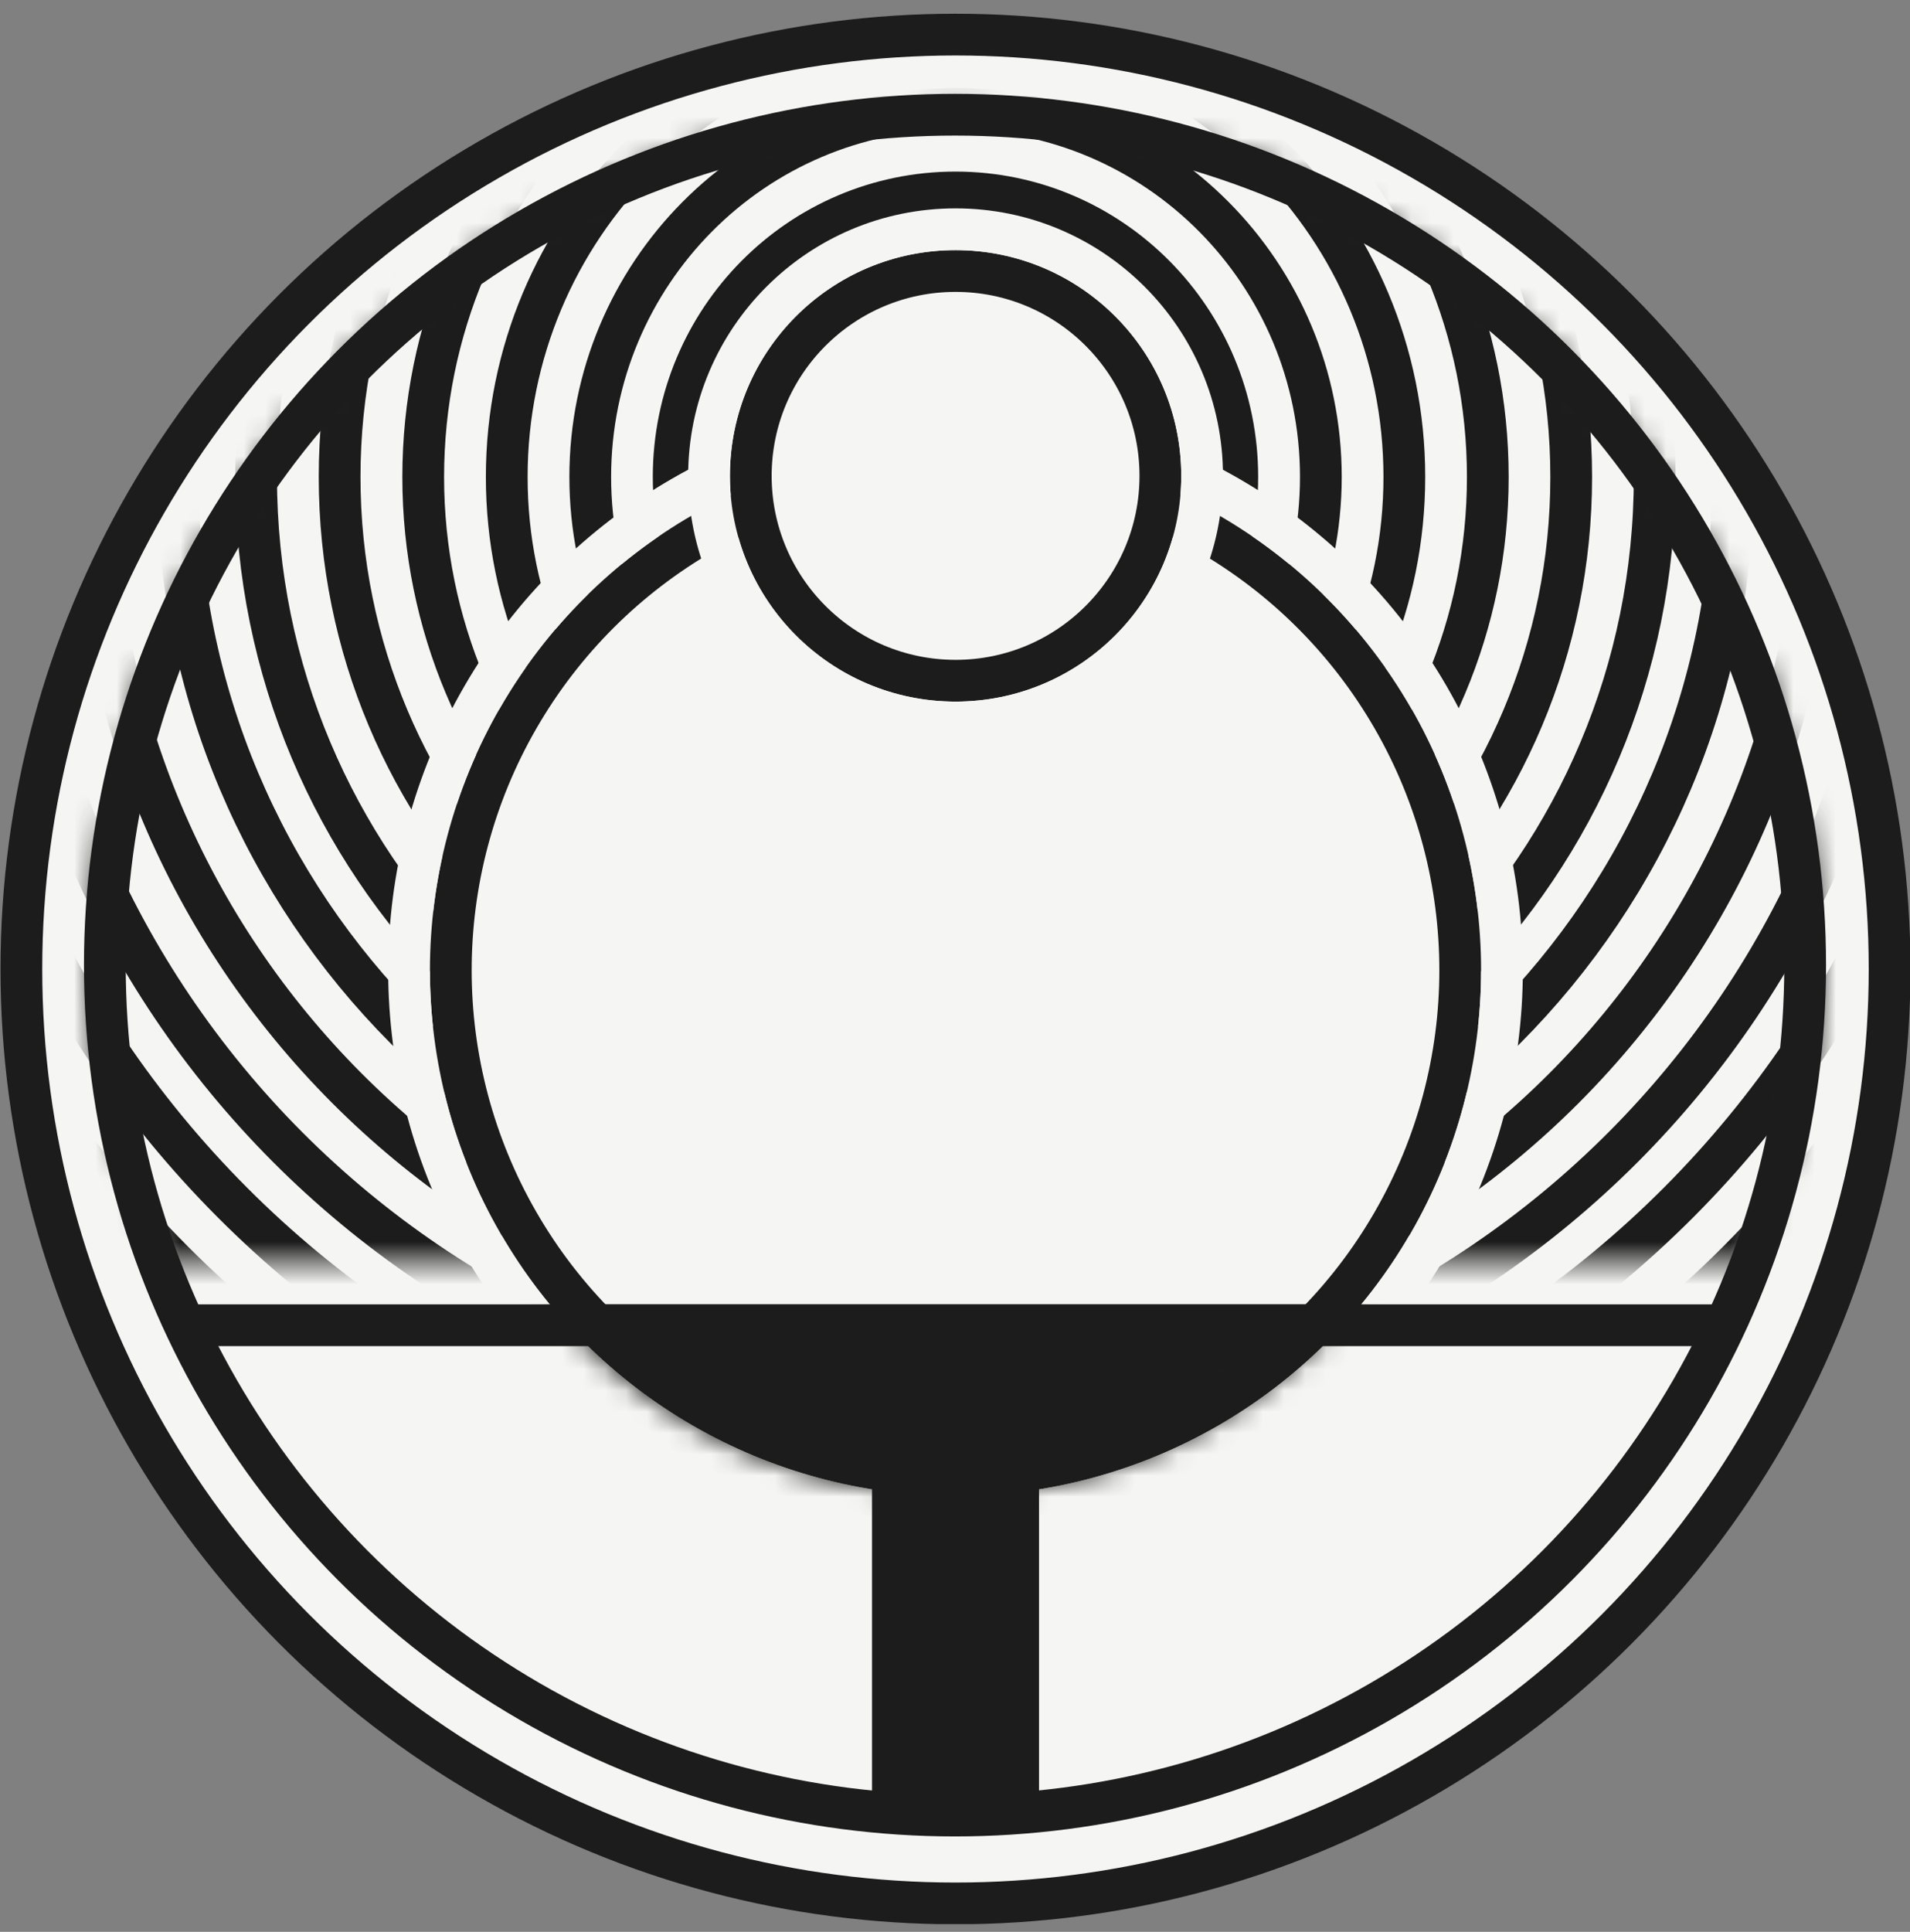 <?xml version="1.0" encoding="utf-8"?>
<svg xmlns="http://www.w3.org/2000/svg" width="90" height="91" viewBox="0 0 90 91" fill="none">
<rect x="0" y="0" width="90" height="91" fill="#808080" stroke="none"/>
<g clip-path="url(#clip0)">
<circle cx="45.023" cy="45.646" r="44.016" fill="#F5F5F3" stroke="#1C1C1C" stroke-width="1.967"/>
<mask id="mask0" mask-type="alpha" maskUnits="userSpaceOnUse" x="4" y="4" width="82" height="56">
<path d="M45.024 59.465C28.434 59.465 15.516 59.465 7.77 59.465C5.479 54.365 4.205 51.66 4.205 45.706C4.205 23.162 22.48 4.887 45.024 4.887C67.568 4.887 85.844 23.162 85.844 45.706C85.844 51.66 84.569 54.365 82.278 59.465C68.877 59.465 61.614 59.465 45.024 59.465Z" fill="#C4C4C4"/>
</mask>
<g mask="url(#mask0)">
<path d="M45.023 35.869C37.697 35.869 31.744 29.877 31.744 22.467C31.744 15.058 37.697 9.066 45.023 9.066C52.349 9.066 58.302 15.058 58.302 22.467C58.302 29.877 52.349 35.869 45.023 35.869Z" stroke="#1C1C1C" stroke-width="1.967"/>
<path d="M45.026 39.804C35.526 39.804 27.813 32.049 27.813 22.468C27.813 12.887 35.526 5.132 45.026 5.132C54.526 5.132 62.239 12.887 62.239 22.468C62.239 32.049 54.526 39.804 45.026 39.804Z" stroke="#1C1C1C" stroke-width="1.967"/>
<path d="M45.025 43.739C33.351 43.739 23.878 34.221 23.878 22.469C23.878 10.716 33.351 1.198 45.025 1.198C56.7 1.198 66.173 10.716 66.173 22.469C66.173 34.221 56.699 43.739 45.025 43.739Z" stroke="#1C1C1C" stroke-width="1.967"/>
<path d="M45.024 47.675C31.176 47.675 19.942 36.394 19.942 22.47C19.942 8.545 31.176 -2.735 45.024 -2.735C58.872 -2.735 70.106 8.545 70.106 22.47C70.106 36.394 58.872 47.675 45.024 47.675Z" stroke="#1C1C1C" stroke-width="1.967"/>
<path d="M45.02 51.608C28.998 51.608 16.003 38.566 16.003 22.469C16.003 6.372 28.998 -6.671 45.02 -6.671C61.041 -6.671 74.036 6.372 74.036 22.469C74.036 38.566 61.041 51.608 45.02 51.608Z" stroke="#1C1C1C" stroke-width="1.967"/>
<path d="M45.019 55.541C26.824 55.541 12.068 40.737 12.068 22.468C12.068 4.198 26.824 -10.606 45.019 -10.606C63.214 -10.606 77.969 4.198 77.969 22.468C77.969 40.737 63.214 55.541 45.019 55.541Z" stroke="#1C1C1C" stroke-width="1.967"/>
<path d="M45.018 59.229C24.785 59.229 8.378 42.773 8.378 22.466C8.378 2.16 24.785 -14.296 45.018 -14.296C65.25 -14.296 81.657 2.16 81.657 22.466C81.657 42.773 65.25 59.229 45.018 59.229Z" stroke="#1C1C1C" stroke-width="1.967"/>
<path d="M45.021 63.166C22.615 63.166 4.447 44.948 4.447 22.469C4.447 -0.01 22.615 -18.227 45.021 -18.227C67.426 -18.227 85.594 -0.01 85.594 22.469C85.594 44.948 67.426 63.166 45.021 63.166Z" stroke="#1C1C1C" stroke-width="1.967"/>
<path d="M45.02 67.101C20.441 67.101 0.512 47.122 0.512 22.47C0.512 -2.181 20.441 -22.161 45.02 -22.161C69.599 -22.161 89.528 -2.181 89.528 22.47C89.528 47.122 69.599 67.101 45.02 67.101Z" stroke="#1C1C1C" stroke-width="1.967"/>
<path d="M45.023 70.789C18.407 70.789 -3.174 49.158 -3.174 22.469C-3.174 -4.219 18.407 -25.85 45.023 -25.85C71.639 -25.85 93.219 -4.219 93.219 22.469C93.219 49.158 71.639 70.789 45.023 70.789Z" stroke="#1C1C1C" stroke-width="1.967"/>
<path d="M45.026 74.722C16.237 74.722 -7.105 51.329 -7.105 22.468C-7.105 -6.393 16.237 -29.786 45.026 -29.786C73.815 -29.786 97.157 -6.393 97.157 22.468C97.157 51.329 73.815 74.722 45.026 74.722Z" stroke="#1C1C1C" stroke-width="1.967"/>
</g>
<circle cx="45" cy="45.463" r="40.06" transform="rotate(60 45 45.463)" stroke="#1C1C1C" stroke-width="1.967"/>
<circle cx="45.024" cy="45.705" r="23.782" transform="rotate(90 45.024 45.705)" fill="#F5F5F3" stroke="#1C1C1C" stroke-width="1.967"/>
<circle cx="45.024" cy="45.705" r="25.749" transform="rotate(90 45.024 45.705)" stroke="#F5F5F3" stroke-width="1.967"/>
<circle cx="45.027" cy="22.416" r="9.65" transform="rotate(90 45.027 22.416)" fill="#F5F5F3" stroke="#1C1C1C" stroke-width="1.967"/>
<circle cx="45.027" cy="22.416" r="11.617" transform="rotate(90 45.027 22.416)" stroke="#F5F5F3" stroke-width="1.967"/>
<mask id="mask1" mask-type="alpha" maskUnits="userSpaceOnUse" x="20" y="20" width="50" height="51">
<circle cx="44.848" cy="45.635" r="23.782" transform="rotate(90 44.848 45.635)" fill="#1C1C1C" stroke="#1C1C1C" stroke-width="1.967"/>
</mask>
<g mask="url(#mask1)">
<rect x="9.195" y="61.443" width="70.011" height="27.902" fill="#1C1C1C"/>
</g>
<rect x="41.09" y="64.641" width="7.869" height="20.656" fill="#1C1C1C"/>
<rect x="8.875" y="61.443" width="72.541" height="1.967" fill="#1C1C1C"/>
</g>
<defs>
<clipPath id="clip0">
<rect width="90" height="90" fill="white" transform="translate(0 0.637)"/>
</clipPath>
</defs>
</svg>